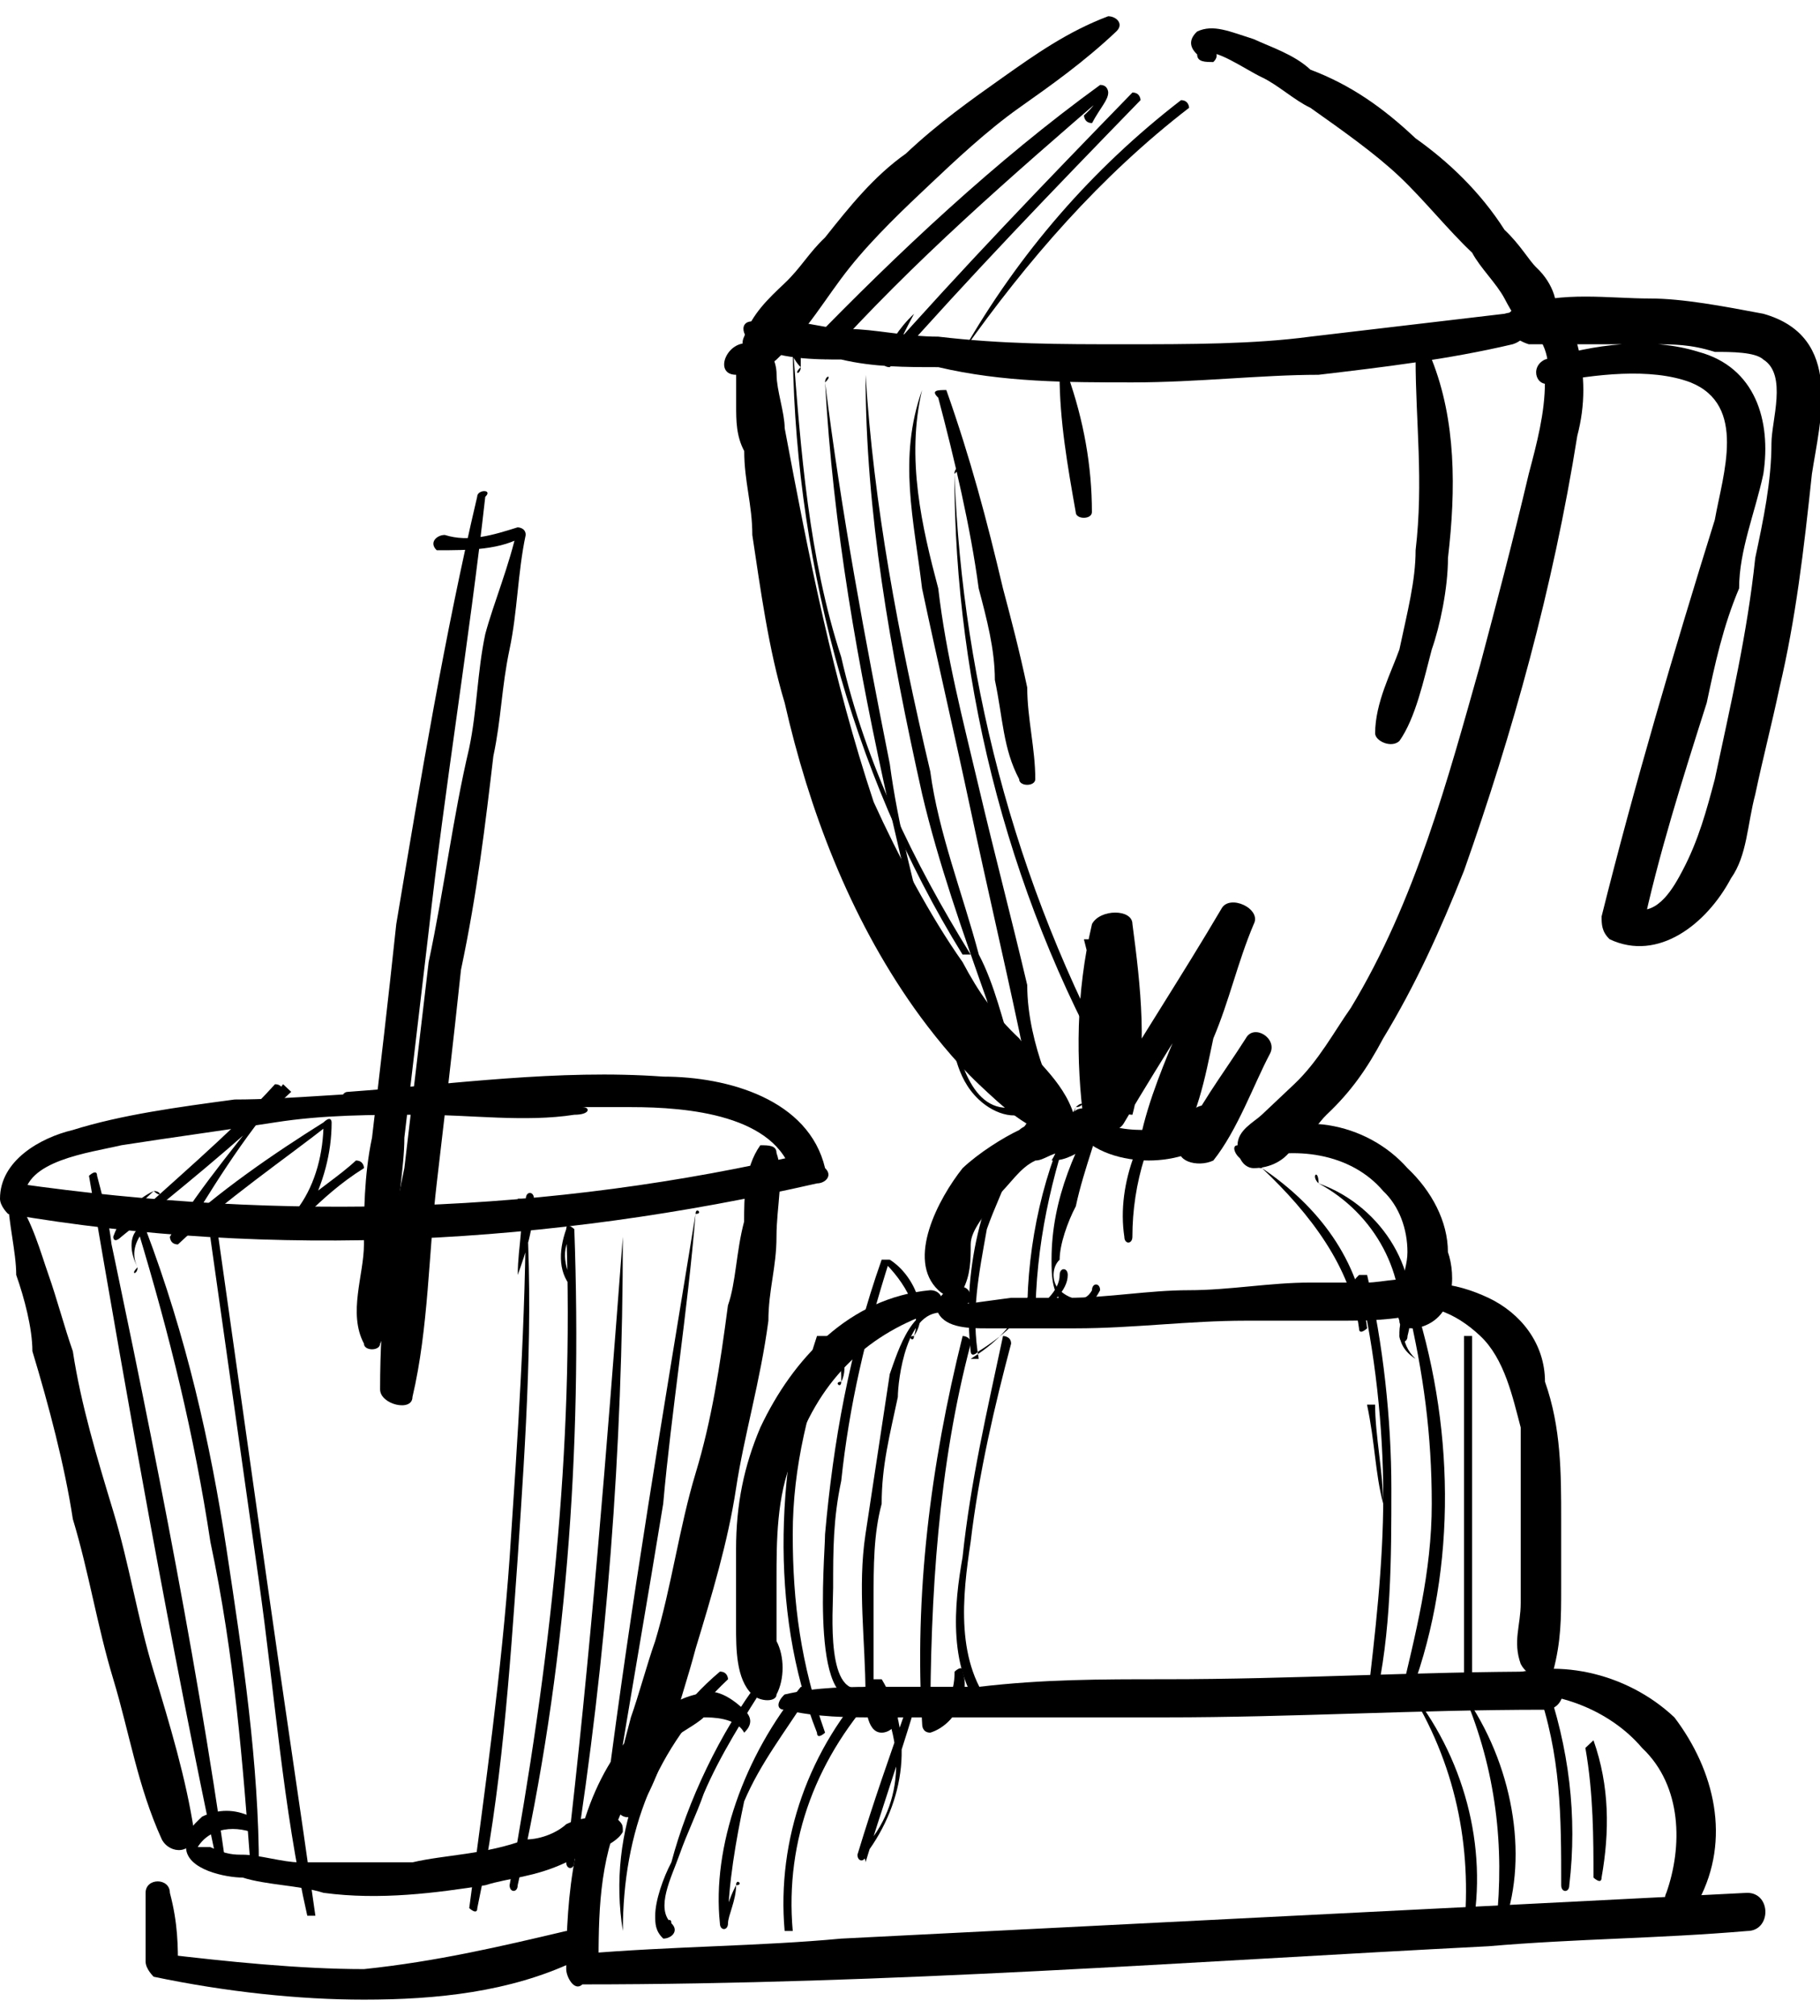 <svg width="56" height="62" viewBox="0 0 56 62" fill="none" xmlns="http://www.w3.org/2000/svg">
<g clip-path="url(#clip0_3108_6323)">
<path d="M34.097 0.5C32.853 0.969 31.857 1.673 30.861 2.377C29.866 3.081 28.87 3.785 27.875 4.723C26.879 5.427 26.133 6.365 25.386 7.304C24.888 7.773 24.639 8.242 24.142 8.712C23.644 9.181 23.146 9.65 22.897 10.354C22.648 10.823 23.395 11.527 23.893 11.058C24.888 10.119 25.386 9.181 26.133 8.242C26.879 7.304 27.875 6.365 28.622 5.662C29.368 4.958 30.364 4.019 31.359 3.315C32.355 2.612 33.35 1.908 34.346 0.969C34.595 0.735 34.346 0.5 34.097 0.5Z" fill="black"/>
<path d="M37.084 1.438V1.673C37.333 1.438 38.328 2.142 38.826 2.377C39.324 2.612 39.822 3.081 40.319 3.315C41.315 4.019 42.311 4.723 43.057 5.427C43.804 6.131 44.551 7.069 45.297 7.773C45.546 8.242 46.044 8.712 46.293 9.181C46.542 9.65 46.791 10.119 47.288 10.119C47.537 10.119 47.537 10.119 47.786 9.885C48.035 9.415 47.786 8.712 47.288 8.242C47.039 8.008 46.791 7.538 46.293 7.069C45.546 5.896 44.551 4.958 43.555 4.254C42.559 3.315 41.564 2.612 40.319 2.142C39.822 1.673 39.075 1.438 38.577 1.204C37.831 0.969 37.333 0.735 36.835 0.969C36.586 1.204 36.586 1.438 36.835 1.673C36.835 1.908 37.084 1.908 37.333 1.908C37.582 1.673 37.333 1.438 37.084 1.438Z" fill="black"/>
<path d="M24.64 10.588C24.391 10.588 23.644 10.354 23.395 10.119C23.395 10.354 23.146 10.588 23.146 10.588C23.893 11.057 25.137 11.057 25.884 11.057C26.88 11.292 27.875 11.292 28.871 11.292C30.862 11.761 32.853 11.761 34.844 11.761C36.835 11.761 38.826 11.527 40.569 11.527C42.56 11.292 44.551 11.057 46.542 10.588C47.289 10.354 47.04 9.415 46.293 9.65C44.302 9.884 42.311 10.119 40.32 10.354C38.577 10.588 36.586 10.588 34.595 10.588C32.604 10.588 30.862 10.588 28.871 10.354C27.875 10.354 26.88 10.119 26.133 10.119C25.137 10.119 24.142 9.65 23.146 9.884C22.649 9.884 22.897 10.588 23.395 10.588C23.644 10.588 24.142 10.588 24.64 10.823C24.889 10.823 24.889 10.588 24.64 10.588Z" fill="black"/>
<path d="M22.899 11.058L22.651 11.527V11.761C22.651 11.996 22.651 12.231 22.651 12.465C22.651 12.935 22.651 13.404 22.899 13.873C22.899 14.812 23.148 15.515 23.148 16.454C23.397 18.096 23.646 19.973 24.144 21.615C24.891 24.9 26.135 28.185 28.126 31C28.624 31.704 29.371 32.642 30.117 33.346C30.864 34.05 31.611 34.754 32.606 34.988C32.855 34.988 33.104 34.754 33.104 34.519C32.855 33.346 31.86 32.642 31.362 31.938C30.615 31.235 30.117 30.531 29.619 29.592C28.624 28.185 27.628 26.308 26.882 24.665C25.637 20.912 24.891 17.158 24.144 13.169C24.144 12.7 23.895 11.996 23.895 11.527C23.895 11.058 23.646 10.588 23.148 10.588C22.402 10.354 21.904 11.527 22.651 11.527C22.899 11.527 23.148 11.292 22.899 11.058Z" fill="black"/>
<path d="M47.038 10.119C47.536 10.354 47.785 11.292 47.536 11.761C47.536 12.7 47.287 13.638 47.038 14.577C46.54 16.688 46.043 18.565 45.545 20.442C44.549 23.962 43.554 27.715 41.563 31C41.065 31.704 40.567 32.642 39.82 33.346C39.572 33.581 39.323 33.815 38.825 34.285C38.576 34.519 38.078 34.754 38.078 35.223C38.078 35.692 38.327 35.927 38.576 35.927C39.074 35.927 39.572 35.692 39.82 35.223C40.318 34.988 40.567 34.519 40.816 34.285C41.563 33.581 42.06 32.877 42.558 31.938C43.554 30.296 44.3 28.654 45.047 26.777C46.54 22.554 47.785 18.096 48.532 13.404C48.78 12.465 48.78 11.527 48.532 10.588C48.034 10.119 47.536 9.65 47.038 10.119C46.789 10.119 46.789 10.119 47.038 10.119Z" fill="black"/>
<path d="M33.105 34.754C33.603 35.457 34.598 35.692 35.345 35.692C36.092 35.692 37.087 35.457 37.585 34.754C37.834 34.284 37.336 33.815 36.838 34.05C36.34 34.284 36.092 34.519 35.345 34.754C34.847 34.754 34.1 34.754 33.603 34.284C33.354 33.815 32.607 34.284 33.105 34.754Z" fill="black"/>
<path d="M32.356 35.693C32.854 35.693 33.103 35.458 33.601 35.223C33.85 34.989 33.85 34.52 33.352 34.52C33.103 34.52 32.854 34.52 32.854 34.52C32.605 34.52 32.605 34.52 32.356 34.52C32.108 34.52 31.61 34.52 31.361 34.754C30.863 34.989 30.116 35.458 29.619 35.927C28.872 36.866 27.877 38.743 28.872 39.681C29.121 39.916 29.37 39.916 29.619 39.681C29.868 39.212 29.868 38.743 29.868 38.273C29.868 37.804 30.365 37.335 30.614 36.866C31.112 36.397 31.361 35.927 31.859 35.693C32.108 35.693 32.356 35.458 32.605 35.458C32.854 35.223 33.103 35.223 33.352 35.223C33.352 34.989 33.103 34.754 33.103 34.754C32.854 34.989 32.605 35.223 32.356 35.693C32.108 35.693 32.108 35.693 32.356 35.693Z" fill="black"/>
<path d="M38.328 35.693C39.822 35.224 41.564 35.458 42.56 36.631C43.057 37.1 43.306 37.804 43.306 38.508C43.306 39.212 42.809 39.916 43.057 40.62C43.057 40.854 43.306 40.854 43.555 40.854C44.8 40.62 44.8 39.212 44.551 38.508C44.551 37.57 44.053 36.631 43.306 35.927C42.062 34.52 39.822 34.05 38.08 35.224C37.831 35.224 38.08 35.693 38.328 35.693Z" fill="black"/>
<path d="M29.864 39.915C29.864 39.212 28.62 39.681 28.869 40.385C29.118 40.854 29.864 40.854 30.362 40.854C31.358 40.854 32.104 40.854 33.1 40.854C34.842 40.854 36.584 40.619 38.327 40.619C39.322 40.619 40.069 40.619 41.064 40.619C42.06 40.619 42.807 40.619 43.802 40.385C44.3 40.15 44.051 39.681 43.802 39.446C43.304 39.212 42.558 39.446 42.06 39.446C41.562 39.446 40.816 39.446 40.318 39.446C39.073 39.446 37.829 39.681 36.584 39.681C35.34 39.681 34.096 39.915 32.851 39.915C32.353 39.915 31.607 39.915 31.109 39.915L29.367 40.15C29.616 40.15 29.864 40.15 29.864 39.915Z" fill="black"/>
<path d="M28.622 39.681C26.133 39.915 24.391 41.792 23.395 43.904C22.897 45.077 22.648 46.25 22.648 47.658C22.648 48.361 22.648 49.065 22.648 50.004C22.648 50.708 22.648 51.646 23.146 52.115C23.395 52.35 23.893 52.35 23.893 52.115C24.142 51.646 24.142 50.942 23.893 50.473C23.893 49.769 23.893 49.3 23.893 48.596C23.893 47.423 23.893 46.015 24.391 44.842C25.137 42.496 26.631 41.088 28.622 40.385C29.119 40.385 29.119 39.681 28.622 39.681Z" fill="black"/>
<path d="M42.809 40.384C43.805 39.915 44.8 40.384 45.547 41.088C46.294 41.792 46.542 42.965 46.791 43.903C46.791 45.077 46.791 46.249 46.791 47.423C46.791 48.127 46.791 48.596 46.791 49.3C46.791 50.003 46.542 50.473 46.791 51.176C47.04 51.646 47.538 51.646 47.787 51.411C48.036 50.473 48.036 49.769 48.036 48.83C48.036 48.127 48.036 47.423 48.036 46.719C48.036 45.311 48.036 43.903 47.538 42.496C47.538 41.323 46.791 40.384 45.796 39.915C44.8 39.446 43.556 39.211 42.56 39.915C42.311 40.15 42.56 40.619 42.809 40.384Z" fill="black"/>
<path d="M24.14 52.584C25.135 52.819 26.131 52.819 26.878 52.819C27.873 52.819 28.869 52.819 29.864 52.819C31.855 52.819 33.846 52.819 35.838 52.819C39.82 52.819 43.553 52.584 47.535 52.584C48.282 52.584 48.282 51.411 47.535 51.411C43.553 51.411 39.82 51.646 35.838 51.646C33.846 51.646 32.104 51.646 30.113 51.88C29.118 51.88 28.122 51.88 27.127 51.88C26.131 51.88 25.135 51.88 24.14 52.115C23.891 52.35 23.891 52.584 24.14 52.584Z" fill="black"/>
<path d="M22.897 53.289C23.146 53.054 23.146 52.819 22.897 52.585C22.4 52.115 21.902 51.881 21.404 52.115C20.409 52.35 19.413 53.289 18.915 53.992C17.671 55.869 17.422 58.215 17.422 60.562C17.422 60.796 17.671 61.266 17.92 61.031C27.377 61.031 36.586 60.327 45.795 59.858C48.533 59.623 51.022 59.623 53.76 59.389C54.506 59.389 54.506 58.215 53.76 58.215C44.551 58.685 35.093 59.154 25.884 59.623C23.395 59.858 20.657 59.858 17.92 60.092C18.169 60.327 18.417 60.562 18.417 60.562C18.417 58.919 18.417 57.277 19.164 55.635C19.662 54.696 19.911 54.227 20.657 53.523C20.906 53.289 21.404 53.054 21.653 52.819C21.902 52.819 22.648 52.819 22.897 53.289Z" fill="black"/>
<path d="M46.045 52.116C47.787 51.881 49.53 52.585 50.525 53.758C51.77 54.931 51.77 56.808 51.272 58.216C51.023 58.685 52.019 59.154 52.267 58.45C53.263 56.574 52.765 54.462 51.521 52.82C50.027 51.412 47.787 50.943 46.045 51.647C45.547 51.647 45.796 52.116 46.045 52.116Z" fill="black"/>
<path d="M47.786 11.761C49.031 11.527 50.773 11.292 52.017 11.761C53.76 12.465 53.013 14.577 52.764 15.985C51.52 19.973 50.275 24.196 49.28 28.185C49.28 28.419 49.28 28.654 49.529 28.888C51.022 29.592 52.515 28.419 53.262 27.012C53.76 26.308 53.76 25.369 54.008 24.431C54.257 23.258 54.506 22.319 54.755 21.146C55.253 19.035 55.502 16.923 55.751 14.577C56 12.935 56.746 10.354 54.257 9.65C53.013 9.415 51.769 9.181 50.773 9.181C49.529 9.181 48.035 8.946 46.791 9.415C46.044 9.65 46.293 10.354 47.04 10.588C48.284 10.588 49.529 10.588 50.773 10.588C51.52 10.588 52.017 10.588 52.764 10.823C53.262 10.823 54.008 10.823 54.257 11.058C55.004 11.527 54.506 12.935 54.506 13.638C54.506 14.812 54.257 15.985 54.008 17.158C53.76 19.504 53.262 21.615 52.764 23.962C52.515 24.9 52.266 25.838 51.769 26.777C51.52 27.246 51.022 28.185 50.275 27.95C50.275 28.185 50.524 28.419 50.524 28.654C51.022 26.308 51.769 23.962 52.515 21.615C52.764 20.442 53.013 19.269 53.511 18.096C53.511 16.923 54.008 15.75 54.257 14.577C54.506 12.935 54.008 11.292 52.266 10.823C50.773 10.354 49.031 10.588 47.537 11.058C47.04 11.292 47.288 11.996 47.786 11.761Z" fill="black"/>
<path d="M28.869 12.231C29.366 14.108 29.864 16.219 30.113 18.096C30.362 19.035 30.611 19.973 30.611 20.912C30.86 22.085 30.86 23.023 31.358 23.962C31.358 24.196 31.855 24.196 31.855 23.962C31.855 23.023 31.607 22.085 31.607 21.146C31.358 19.973 31.109 19.035 30.86 18.096C30.362 15.985 29.864 14.108 29.118 11.996C28.869 11.996 28.62 11.996 28.869 12.231Z" fill="black"/>
<path d="M32.602 11.527C32.602 12.934 32.85 14.342 33.099 15.75C33.099 15.984 33.597 15.984 33.597 15.75C33.597 14.342 33.348 12.934 32.85 11.527C33.099 11.292 32.602 11.292 32.602 11.527Z" fill="black"/>
<path d="M34.346 34.519C34.346 32.642 34.346 30.765 34.595 28.888C34.098 28.888 33.849 28.888 33.351 28.888C33.849 30.765 33.849 32.408 33.6 34.285C33.6 34.754 34.346 34.988 34.595 34.519C35.84 32.408 37.084 30.531 38.329 28.419C38.329 28.185 38.08 28.185 37.582 27.95C37.333 29.123 36.835 30.296 36.338 31.469C35.84 32.642 35.342 33.815 35.093 34.988C35.093 35.458 35.84 35.927 36.089 35.458C36.835 34.519 37.084 33.111 37.333 31.938C37.831 30.765 38.08 29.592 38.578 28.419C38.827 27.95 37.831 27.481 37.582 27.95C36.338 30.061 35.093 31.938 33.849 34.05C34.098 34.05 34.595 34.285 34.844 34.285C35.342 32.408 35.093 30.296 34.844 28.419C34.844 27.95 33.849 27.95 33.6 28.419C33.102 30.531 33.102 32.642 33.351 34.519C33.6 35.223 34.595 34.988 34.346 34.519Z" fill="black"/>
<path d="M38.33 31.939C37.583 33.112 36.836 34.05 36.339 35.223C36.09 35.692 36.836 35.927 37.334 35.692C38.081 34.754 38.578 33.346 39.076 32.408C39.325 31.939 38.578 31.469 38.33 31.939Z" fill="black"/>
<path d="M43.557 11.058C43.557 12.935 43.806 14.812 43.557 16.923C43.557 17.862 43.308 18.8 43.059 19.973C42.81 20.677 42.312 21.616 42.312 22.554C42.312 22.789 42.81 23.023 43.059 22.789C43.557 22.085 43.806 20.912 44.055 19.973C44.304 19.269 44.553 18.096 44.553 17.158C44.801 15.046 44.801 12.935 44.055 11.058C44.055 10.823 43.557 10.823 43.557 11.058Z" fill="black"/>
<path d="M17.92 34.05C16.427 33.346 14.436 33.581 12.693 33.581C10.951 33.581 8.96 33.816 7.218 33.816C5.476 34.05 3.733 34.285 2.24 34.754C1.244 34.989 0 35.693 0 36.866C0 37.1 0.249 37.335 0.249 37.335C8.462 38.743 16.924 38.273 25.138 36.396C25.387 36.396 25.636 36.162 25.387 35.927C24.889 33.816 22.4 33.112 20.409 33.112C17.173 32.877 13.938 33.346 10.702 33.581C10.453 33.581 10.453 34.05 10.702 34.05C12.196 34.05 13.689 34.05 15.182 34.05C16.676 34.05 18.169 34.05 19.413 34.05C21.156 34.05 23.893 34.285 24.391 36.162C24.64 35.927 24.889 35.693 24.889 35.458C16.924 37.335 8.711 37.569 0.498 36.396C0.498 36.631 0.747 36.631 0.747 36.866C0.747 35.693 2.738 35.458 3.733 35.223C5.227 34.989 6.969 34.754 8.462 34.52C9.956 34.285 11.449 34.285 12.942 34.285C14.436 34.285 16.178 34.52 17.671 34.285C18.169 34.285 18.169 34.05 17.92 34.05Z" fill="black"/>
<path d="M0.25 36.866C0.25 37.569 0.499 38.508 0.499 39.212C0.748 39.916 0.997 40.854 0.997 41.558C1.494 43.2 1.992 45.077 2.241 46.719C2.739 48.362 2.988 50.004 3.486 51.646C3.983 53.289 4.232 54.931 4.979 56.573C5.228 57.043 5.974 57.043 5.974 56.339C5.726 54.696 5.228 53.054 4.73 51.412C4.232 49.77 3.983 48.127 3.486 46.485C2.988 44.843 2.49 43.2 2.241 41.558C1.992 40.854 1.743 39.916 1.494 39.212C1.246 38.508 0.997 37.569 0.499 36.866C0.499 36.396 0.25 36.631 0.25 36.866Z" fill="black"/>
<path d="M23.394 35.223C22.896 35.926 22.896 36.865 22.896 37.569C22.647 38.507 22.647 39.446 22.398 40.15C22.15 42.026 21.901 43.669 21.403 45.311C20.905 46.953 20.656 48.83 20.159 50.473C19.91 51.176 19.661 52.115 19.412 52.819C19.163 53.757 18.914 54.696 18.914 55.4C18.914 55.869 19.412 56.103 19.661 55.634C20.159 54.93 20.407 53.992 20.656 53.288C20.905 52.35 21.154 51.646 21.403 50.707C21.901 49.065 22.398 47.423 22.647 45.78C22.896 44.138 23.394 42.496 23.643 40.619C23.643 39.68 23.892 38.977 23.892 38.038C23.892 37.1 24.141 36.161 23.892 35.457C23.892 35.223 23.643 35.223 23.394 35.223Z" fill="black"/>
<path d="M7.715 55.869C7.217 55.635 6.72 55.635 6.222 55.869C5.973 56.104 5.475 56.573 5.724 56.808C5.724 57.512 6.969 57.746 7.466 57.746C8.213 57.981 9.209 57.981 9.955 58.215C11.697 58.45 13.44 58.215 14.933 57.981C15.68 57.746 16.426 57.746 17.422 57.277C17.92 57.042 18.915 56.808 19.164 56.339C19.164 56.104 19.164 56.104 18.915 55.869C18.417 55.869 17.92 55.869 17.422 56.104C17.173 56.339 16.675 56.573 16.177 56.573C14.933 57.042 13.688 57.042 12.693 57.277C11.448 57.277 10.453 57.277 9.209 57.277C8.711 57.277 7.964 57.042 7.466 57.042C7.217 57.042 6.969 57.042 6.471 56.808C6.222 56.808 5.973 56.808 5.724 56.808C5.724 56.808 5.724 57.042 5.973 57.042C6.222 56.339 6.969 56.104 7.715 56.339C7.964 56.339 7.964 55.869 7.715 55.869Z" fill="black"/>
<path d="M4.48 58.215C4.48 58.919 4.48 59.623 4.48 60.327C4.48 60.561 4.729 60.796 4.729 60.796C6.969 61.265 9.209 61.5 11.2 61.5C13.441 61.5 15.681 61.265 17.672 60.327C18.418 60.092 18.169 59.388 17.423 59.388C15.432 59.858 13.441 60.327 11.2 60.561C9.209 60.561 6.969 60.327 4.978 60.092C5.227 60.327 5.227 60.327 5.476 60.561C5.476 59.858 5.476 59.154 5.227 58.215C5.227 57.746 4.48 57.746 4.48 58.215Z" fill="black"/>
<path d="M14.682 15.28C13.687 19.503 12.94 23.961 12.193 28.419C11.944 30.765 11.696 32.877 11.447 34.988C11.198 36.161 11.198 37.334 11.198 38.273C11.198 39.211 10.7 40.384 11.198 41.323C11.198 41.557 11.696 41.557 11.696 41.323C12.193 40.384 12.193 39.211 12.193 38.273C12.193 37.1 12.442 35.927 12.442 34.988C12.691 32.877 12.94 30.765 13.189 28.654C13.687 24.196 14.433 19.738 14.931 15.28C15.18 15.046 14.682 15.046 14.682 15.28Z" fill="black"/>
<path d="M13.438 16.923C14.433 16.923 15.429 16.923 16.175 16.453L15.926 16.219C15.678 17.392 15.18 18.565 14.931 19.503C14.682 20.676 14.682 21.849 14.433 23.023C13.935 25.134 13.686 27.246 13.189 29.592C12.94 31.703 12.691 33.815 12.442 35.926C11.944 38.273 11.695 40.384 11.695 42.73C11.695 43.2 12.691 43.434 12.691 42.965C13.189 40.853 13.189 38.507 13.438 36.396C13.686 34.284 13.935 32.173 14.184 29.826C14.682 27.48 14.931 25.369 15.18 23.257C15.429 22.084 15.429 21.146 15.678 19.973C15.926 18.799 15.926 17.626 16.175 16.453C16.175 16.219 15.926 16.219 15.926 16.219C15.18 16.453 14.433 16.688 13.686 16.453C13.438 16.453 13.189 16.688 13.438 16.923Z" fill="black"/>
<path d="M24.638 11.292C24.638 11.057 24.638 10.588 24.638 10.354H24.39C24.39 16.923 26.132 23.727 29.616 29.357H29.865C28.123 26.542 26.63 23.492 25.883 20.207C24.887 17.157 24.638 13.873 24.39 10.588H24.141C24.39 10.823 24.39 11.057 24.638 11.292C24.638 11.527 24.39 11.527 24.638 11.292Z" fill="black"/>
<path d="M25.387 11.762C25.636 16.22 26.382 20.443 27.378 24.9C27.876 27.012 28.373 29.358 29.12 31.47C29.369 32.173 29.369 33.112 30.116 33.816C30.613 34.285 31.36 34.52 31.858 34.05V33.816C30.116 34.754 29.618 32.877 29.369 31.939C29.12 31 28.871 30.062 28.622 29.123C28.125 27.247 27.627 25.37 27.378 23.493C26.631 19.739 25.884 15.75 25.387 11.762C25.636 11.527 25.387 11.527 25.387 11.762Z" fill="black"/>
<path d="M26.633 11.527C26.633 15.75 27.38 19.973 28.375 24.43C28.873 26.542 29.619 28.654 30.366 30.765C30.615 31.703 30.864 32.642 31.362 33.346C31.611 34.05 32.108 34.519 32.855 34.754C33.104 34.754 33.104 34.519 32.855 34.519C31.86 34.284 31.611 33.111 31.113 32.173C30.864 31.469 30.615 30.296 30.117 29.357C29.619 27.48 28.873 25.604 28.624 23.727C27.628 19.503 26.882 15.515 26.633 11.527C26.633 11.292 26.633 11.292 26.633 11.527Z" fill="black"/>
<path d="M28.371 11.996C27.624 14.108 28.122 15.985 28.371 18.096C28.869 20.442 29.366 22.554 29.864 24.9C30.362 27.246 30.86 29.358 31.358 31.704C31.607 32.877 31.855 34.754 33.598 34.988C33.598 34.988 33.846 34.754 33.598 34.754C32.851 34.519 32.353 33.815 32.104 32.877C31.855 32.173 31.607 31.235 31.607 30.296C31.109 28.185 30.611 26.308 30.113 24.196C29.615 22.085 29.118 20.208 28.869 18.096C28.371 16.219 27.873 14.108 28.371 11.996Z" fill="black"/>
<path d="M29.367 14.577C29.367 21.147 31.109 27.95 34.594 33.816C34.594 34.05 34.843 33.816 34.843 33.816C31.358 27.716 29.616 21.147 29.367 14.577C29.616 14.343 29.367 14.343 29.367 14.577Z" fill="black"/>
<path d="M26.135 10.354C25.886 10.823 25.637 10.823 25.388 10.823V11.058C28.126 8.008 31.113 5.427 34.099 2.846C34.099 2.846 33.851 2.846 33.851 2.612C33.851 3.081 33.602 3.315 33.353 3.55C33.353 3.55 33.353 3.785 33.602 3.785C33.851 3.315 34.099 3.081 34.099 2.846C34.099 2.846 34.099 2.612 33.851 2.612C30.615 4.958 27.628 7.773 24.891 10.588V10.823C25.637 11.292 26.384 10.823 26.135 10.354Z" fill="black"/>
<path d="M28.125 9.65C27.627 10.119 27.378 10.588 27.129 11.057C27.129 11.057 27.129 11.292 27.378 11.292C29.867 8.476 32.356 5.896 35.093 3.08C35.093 3.08 35.093 2.846 34.844 2.846C32.107 5.661 29.618 8.242 27.129 11.057C27.129 11.057 27.129 11.057 27.378 11.292C27.627 10.588 27.876 10.119 28.125 9.65Z" fill="black"/>
<path d="M29.618 10.823C31.61 8.008 33.849 5.427 36.587 3.316C36.587 3.316 36.587 3.081 36.338 3.081C33.601 5.193 31.361 7.773 29.618 10.823Z" fill="black"/>
<path d="M25.885 42.497C26.134 42.027 25.885 41.324 25.387 41.089H25.138C23.894 44.843 23.645 49.535 25.138 53.289C25.138 53.523 25.387 53.289 25.387 53.289C24.64 51.177 24.392 49.3 24.392 47.189C24.392 45.077 24.889 43.2 25.636 41.089C25.636 41.089 25.636 41.089 25.387 41.089C25.885 41.558 25.885 42.027 25.885 42.497C25.885 42.731 25.636 42.497 25.885 42.497Z" fill="black"/>
<path d="M28.124 41.088C28.622 40.385 28.124 39.211 27.377 38.742H27.128C26.133 41.558 25.635 44.373 25.386 47.188C25.386 47.892 24.888 53.054 26.631 52.115V51.881C25.386 52.35 25.635 49.535 25.635 48.831C25.635 47.658 25.635 46.719 25.884 45.546C26.133 43.2 26.631 41.088 27.377 38.742C27.377 38.742 27.377 38.742 27.128 38.742C27.875 39.446 28.373 40.385 28.124 41.088C28.124 41.323 27.875 41.088 28.124 41.088Z" fill="black"/>
<path d="M29.119 40.385C28.123 39.916 27.626 41.558 27.377 42.262C27.128 43.904 26.879 45.546 26.63 47.189C26.381 48.831 26.63 50.473 26.63 52.115C26.63 52.35 26.63 53.289 27.128 53.289C27.377 53.289 27.626 53.054 27.626 52.819C27.626 52.585 27.377 52.585 27.377 52.819C27.128 52.819 26.879 52.585 26.879 52.35C26.879 52.115 26.879 52.115 26.879 51.881C26.879 51.646 26.879 51.412 26.879 50.942C26.879 50.473 26.879 50.004 26.879 49.3C26.879 48.127 26.879 47.189 27.128 46.25C27.128 45.077 27.377 44.139 27.626 42.965C27.626 42.496 27.875 40.15 29.119 40.385C29.368 40.619 29.368 40.385 29.119 40.385Z" fill="black"/>
<path d="M29.62 41.089C28.625 45.077 28.127 49.066 28.376 53.054C28.376 53.054 28.376 53.289 28.625 53.289C29.372 53.054 29.869 52.116 29.62 51.412C29.62 51.177 29.372 51.412 29.372 51.412C29.372 52.116 29.123 52.585 28.376 52.82C28.376 52.82 28.376 52.82 28.625 53.054C28.625 49.066 28.874 45.077 29.869 41.324C29.869 41.089 29.62 41.089 29.62 41.089Z" fill="black"/>
<path d="M30.862 41.089C30.364 43.435 29.866 45.547 29.617 47.893C29.368 49.3 29.119 51.412 30.364 52.82C30.364 52.82 30.613 52.82 30.613 52.585C29.368 51.177 29.617 49.066 29.866 47.423C30.115 45.312 30.613 43.2 31.111 41.324C31.111 41.089 30.862 41.089 30.862 41.089Z" fill="black"/>
<path d="M32.852 35.223C32.604 34.989 32.355 34.754 31.857 34.52C31.857 34.52 31.857 34.52 31.608 34.52C30.115 36.631 29.617 39.212 29.866 41.558C29.866 41.558 29.866 41.793 30.115 41.558C30.861 41.089 31.359 40.62 31.857 39.916C31.857 39.916 31.857 39.681 31.608 39.916C31.11 40.854 30.613 41.323 29.866 41.793H30.115C29.866 40.385 30.115 39.212 30.364 37.804C30.613 37.1 30.861 36.631 31.11 35.927C31.359 35.693 31.608 35.458 31.608 35.223C31.608 35.223 31.608 34.989 31.857 34.989C32.106 34.754 32.604 35.223 32.852 35.223C32.852 35.458 32.852 35.458 32.852 35.223Z" fill="black"/>
<path d="M33.103 34.05C32.107 35.926 31.609 38.273 31.609 40.384C31.609 40.384 31.609 40.619 31.858 40.384C32.356 40.15 32.854 39.68 32.854 39.211C32.854 38.977 32.605 38.977 32.605 39.211C32.605 39.68 32.107 40.15 31.609 40.384C31.609 40.384 31.609 40.384 31.858 40.619C31.858 38.273 32.356 36.161 33.103 34.05C33.352 34.05 33.352 33.815 33.103 34.05Z" fill="black"/>
<path d="M34.098 33.581C33.102 35.223 32.355 36.866 32.355 38.743C32.355 39.212 32.355 39.916 32.853 40.15C33.351 40.385 33.6 40.15 33.849 39.681C33.849 39.446 33.6 39.446 33.6 39.681C33.351 40.15 32.853 39.916 32.604 39.681C32.355 39.446 32.355 38.977 32.604 38.743C32.604 38.273 32.853 37.569 33.102 37.1C33.351 35.927 33.849 34.754 34.098 33.581C34.347 33.581 34.347 33.581 34.098 33.581Z" fill="black"/>
<path d="M36.337 33.346C35.092 34.52 34.346 36.397 34.595 38.039C34.595 38.273 34.843 38.273 34.843 38.039C34.843 36.397 35.341 34.754 36.337 33.346C36.586 33.346 36.337 33.112 36.337 33.346Z" fill="black"/>
<path d="M19.165 59.388C19.165 56.338 20.161 53.757 22.401 51.646C22.401 51.646 22.401 51.411 22.152 51.411C19.912 53.288 18.668 56.338 19.165 59.388Z" fill="black"/>
<path d="M20.658 59.153C20.16 58.684 20.658 57.746 20.907 57.042C21.156 56.338 21.405 55.869 21.654 55.165C22.151 53.992 22.898 52.819 23.645 51.646C23.645 51.411 23.645 51.411 23.396 51.646C22.151 53.288 21.156 55.4 20.658 57.276C20.409 57.746 20.16 58.45 20.16 58.919C20.16 59.153 20.16 59.388 20.409 59.623C20.658 59.623 20.907 59.388 20.658 59.153C20.658 58.919 20.409 59.153 20.658 59.153Z" fill="black"/>
<path d="M22.649 57.981C22.4 58.45 22.4 58.685 22.151 59.154H22.4C22.4 57.981 22.649 56.573 22.898 55.4C23.396 54.227 24.142 53.288 24.889 52.115C24.889 52.115 24.889 51.881 24.64 51.881C22.898 53.992 21.902 56.808 22.151 59.154C22.151 59.388 22.4 59.388 22.4 59.154C22.4 58.919 22.649 58.45 22.649 57.981C22.898 57.981 22.649 57.746 22.649 57.981Z" fill="black"/>
<path d="M24.392 59.389C24.143 56.573 25.139 53.993 27.13 51.881H26.881C27.876 53.523 27.876 55.635 26.383 57.043C26.383 57.043 26.632 57.043 26.632 57.277C27.13 55.635 27.628 54.227 28.125 52.585C28.125 52.585 27.876 52.35 27.876 52.585C27.379 53.993 26.881 55.4 26.383 57.043C26.383 57.277 26.632 57.277 26.632 57.043C27.876 55.4 28.125 53.289 27.13 51.647H26.881C24.89 53.758 23.894 56.573 24.143 59.389H24.392Z" fill="black"/>
<path d="M38.829 35.926C40.323 37.334 41.567 38.977 41.816 40.853C41.816 41.088 42.065 40.853 42.065 40.853C41.816 38.742 40.572 37.1 38.829 35.926C38.829 35.692 38.581 35.926 38.829 35.926Z" fill="black"/>
<path d="M40.572 36.396C42.314 37.334 43.309 39.211 43.06 41.088C43.06 41.323 43.309 41.323 43.309 41.088C43.807 39.211 42.563 37.1 40.572 36.396C40.572 35.927 40.323 36.161 40.572 36.396Z" fill="black"/>
<path d="M42.56 46.25C42.56 45.312 42.311 44.139 42.311 43.2H42.062C42.311 44.373 42.311 45.312 42.56 46.25C42.56 46.485 42.56 46.485 42.56 46.25Z" fill="black"/>
<path d="M42.065 40.62C41.567 40.385 41.567 39.681 42.065 39.447C42.065 39.447 42.065 39.447 41.816 39.447C42.313 41.558 42.562 43.904 42.562 46.016C42.562 48.127 42.313 50.239 42.065 52.35C42.065 52.35 42.313 52.585 42.313 52.35C42.811 50.239 42.811 47.893 42.811 45.781C42.811 43.67 42.562 41.324 42.065 39.212C42.065 39.212 42.065 39.212 41.816 39.212C41.318 39.681 41.318 40.385 42.065 40.62C42.065 40.854 42.065 40.854 42.065 40.62Z" fill="black"/>
<path d="M43.556 41.792C43.059 41.323 43.059 40.619 43.556 40.15H43.307C43.805 42.262 44.054 44.139 44.054 46.25C44.054 48.362 43.556 50.239 43.059 52.35C43.059 52.585 43.307 52.585 43.307 52.35C44.801 48.596 44.801 44.139 43.556 40.15C43.556 40.15 43.307 39.916 43.307 40.15C43.059 40.619 42.81 41.323 43.556 41.792Z" fill="black"/>
<path d="M45.047 41.089C45.047 44.608 45.047 47.893 45.047 51.412C45.047 51.647 45.296 51.647 45.296 51.412C45.296 47.893 45.296 44.608 45.296 41.089H45.047Z" fill="black"/>
<path d="M43.305 51.881C44.798 54.227 45.296 56.808 45.047 59.389C45.047 59.623 45.296 59.623 45.296 59.389C45.794 56.808 45.047 53.993 43.305 51.881C43.305 51.646 43.305 51.646 43.305 51.881Z" fill="black"/>
<path d="M45.047 52.115C46.042 54.461 46.291 56.807 46.042 59.154C46.042 59.388 46.291 59.388 46.291 59.154C47.038 57.042 46.54 54.227 45.047 52.115Z" fill="black"/>
<path d="M47.291 51.881C48.037 53.993 48.037 55.87 48.037 57.981C48.037 58.216 48.286 58.216 48.286 57.981C48.535 55.87 48.286 53.758 47.539 51.647C47.291 51.647 47.042 51.647 47.291 51.881Z" fill="black"/>
<path d="M48.781 53.758C49.03 55.166 49.03 56.573 49.03 57.746C49.03 57.746 49.279 57.981 49.279 57.746C49.528 56.339 49.528 54.931 49.03 53.523L48.781 53.758Z" fill="black"/>
<path d="M3.485 39.212C3.485 38.039 3.236 37.1 2.987 36.162H2.738C3.983 43.435 5.227 50.473 6.721 57.512C6.721 57.746 6.969 57.512 6.969 57.512C5.974 50.473 4.481 43.2 2.987 36.162C2.987 35.927 2.738 36.162 2.738 36.162C2.987 37.1 3.236 38.039 3.485 39.212Z" fill="black"/>
<path d="M4.234 38.977C3.985 38.508 4.234 38.038 4.482 37.804C4.482 37.804 4.482 37.804 4.234 37.804C5.229 41.088 5.976 44.138 6.474 47.423C7.22 50.942 7.469 54.227 7.718 57.511C7.718 57.746 7.967 57.746 7.967 57.511C7.967 54.227 7.469 50.942 6.971 47.658C6.474 44.373 5.727 41.088 4.482 37.804C4.482 37.804 4.482 37.804 4.234 37.804C3.985 38.038 3.985 38.508 4.234 38.977C4.234 39.211 3.985 39.211 4.234 38.977Z" fill="black"/>
<path d="M6.469 38.038C6.967 41.557 7.464 45.077 7.962 48.596C8.46 52.115 8.709 55.634 9.455 58.919H9.704C9.207 55.4 8.709 52.115 8.211 48.596C7.713 45.077 7.215 41.557 6.718 38.038H6.469Z" fill="black"/>
<path d="M15.931 39.212C16.18 38.508 16.429 37.804 16.429 36.865C16.429 36.631 16.18 36.631 16.18 36.865C16.18 40.619 15.931 44.139 15.682 47.892C15.433 51.412 14.935 54.931 14.438 58.685C14.438 58.685 14.686 58.919 14.686 58.685C15.433 55.165 15.682 51.412 15.931 47.892C16.18 44.139 16.429 40.619 16.18 36.865H15.931C16.18 37.569 15.931 38.273 15.931 39.212C15.682 39.212 15.682 39.212 15.931 39.212Z" fill="black"/>
<path d="M17.671 39.68C17.422 38.977 17.173 38.507 17.671 37.803H17.422C17.671 44.607 16.924 51.177 15.68 57.98C15.68 58.215 15.929 58.215 15.929 57.98C17.422 51.411 17.92 44.607 17.671 37.803C17.671 37.803 17.422 37.569 17.422 37.803C17.173 38.507 17.173 39.211 17.671 39.68C17.671 39.915 17.671 39.915 17.671 39.68Z" fill="black"/>
<path d="M19.164 38.038C18.666 44.607 18.169 50.942 17.422 57.277C17.422 57.511 17.671 57.511 17.671 57.277C18.666 50.942 19.164 44.607 19.164 38.038Z" fill="black"/>
<path d="M21.402 37.335C20.406 43.435 19.411 49.3 18.664 55.166C18.664 55.4 18.913 55.4 18.913 55.166C19.411 52.115 19.909 49.3 20.406 46.25C20.655 43.435 21.153 40.385 21.402 37.335C21.651 37.335 21.402 37.1 21.402 37.335Z" fill="black"/>
<path d="M4.729 36.63C4.231 36.865 3.733 37.334 3.484 38.038C3.484 38.038 3.484 38.273 3.733 38.038C5.475 36.63 7.218 35.223 8.96 33.58C8.96 33.58 8.96 33.58 8.711 33.346C7.467 34.988 6.222 36.396 5.227 38.038C5.227 38.038 5.227 38.273 5.475 38.273C6.969 36.865 8.711 35.692 10.204 34.519H9.955C9.955 35.457 9.707 36.396 9.209 37.099C9.209 37.099 9.209 37.334 9.458 37.334C9.955 36.865 10.453 36.396 11.2 35.926C11.2 35.926 11.2 35.692 10.951 35.692C10.453 36.161 9.707 36.63 9.209 37.099C9.209 37.099 9.458 37.1 9.458 37.334C9.955 36.396 10.204 35.457 10.204 34.519C10.204 34.519 10.204 34.284 9.955 34.519C8.462 35.457 6.72 36.63 5.227 38.038C5.227 38.038 5.475 38.038 5.475 38.273C6.471 36.63 7.467 34.988 8.711 33.58C8.711 33.58 8.711 33.346 8.462 33.346C6.969 34.988 5.227 36.396 3.484 38.038H3.733C3.733 37.569 4.231 37.099 4.729 36.63C4.978 36.865 4.978 36.63 4.729 36.63Z" fill="black"/>
</g>
<defs>
<clipPath id="clip0_3108_6323">
<rect width="56" height="61" fill="white" transform="translate(0 0.5)"/>
</clipPath>
</defs>
</svg>
